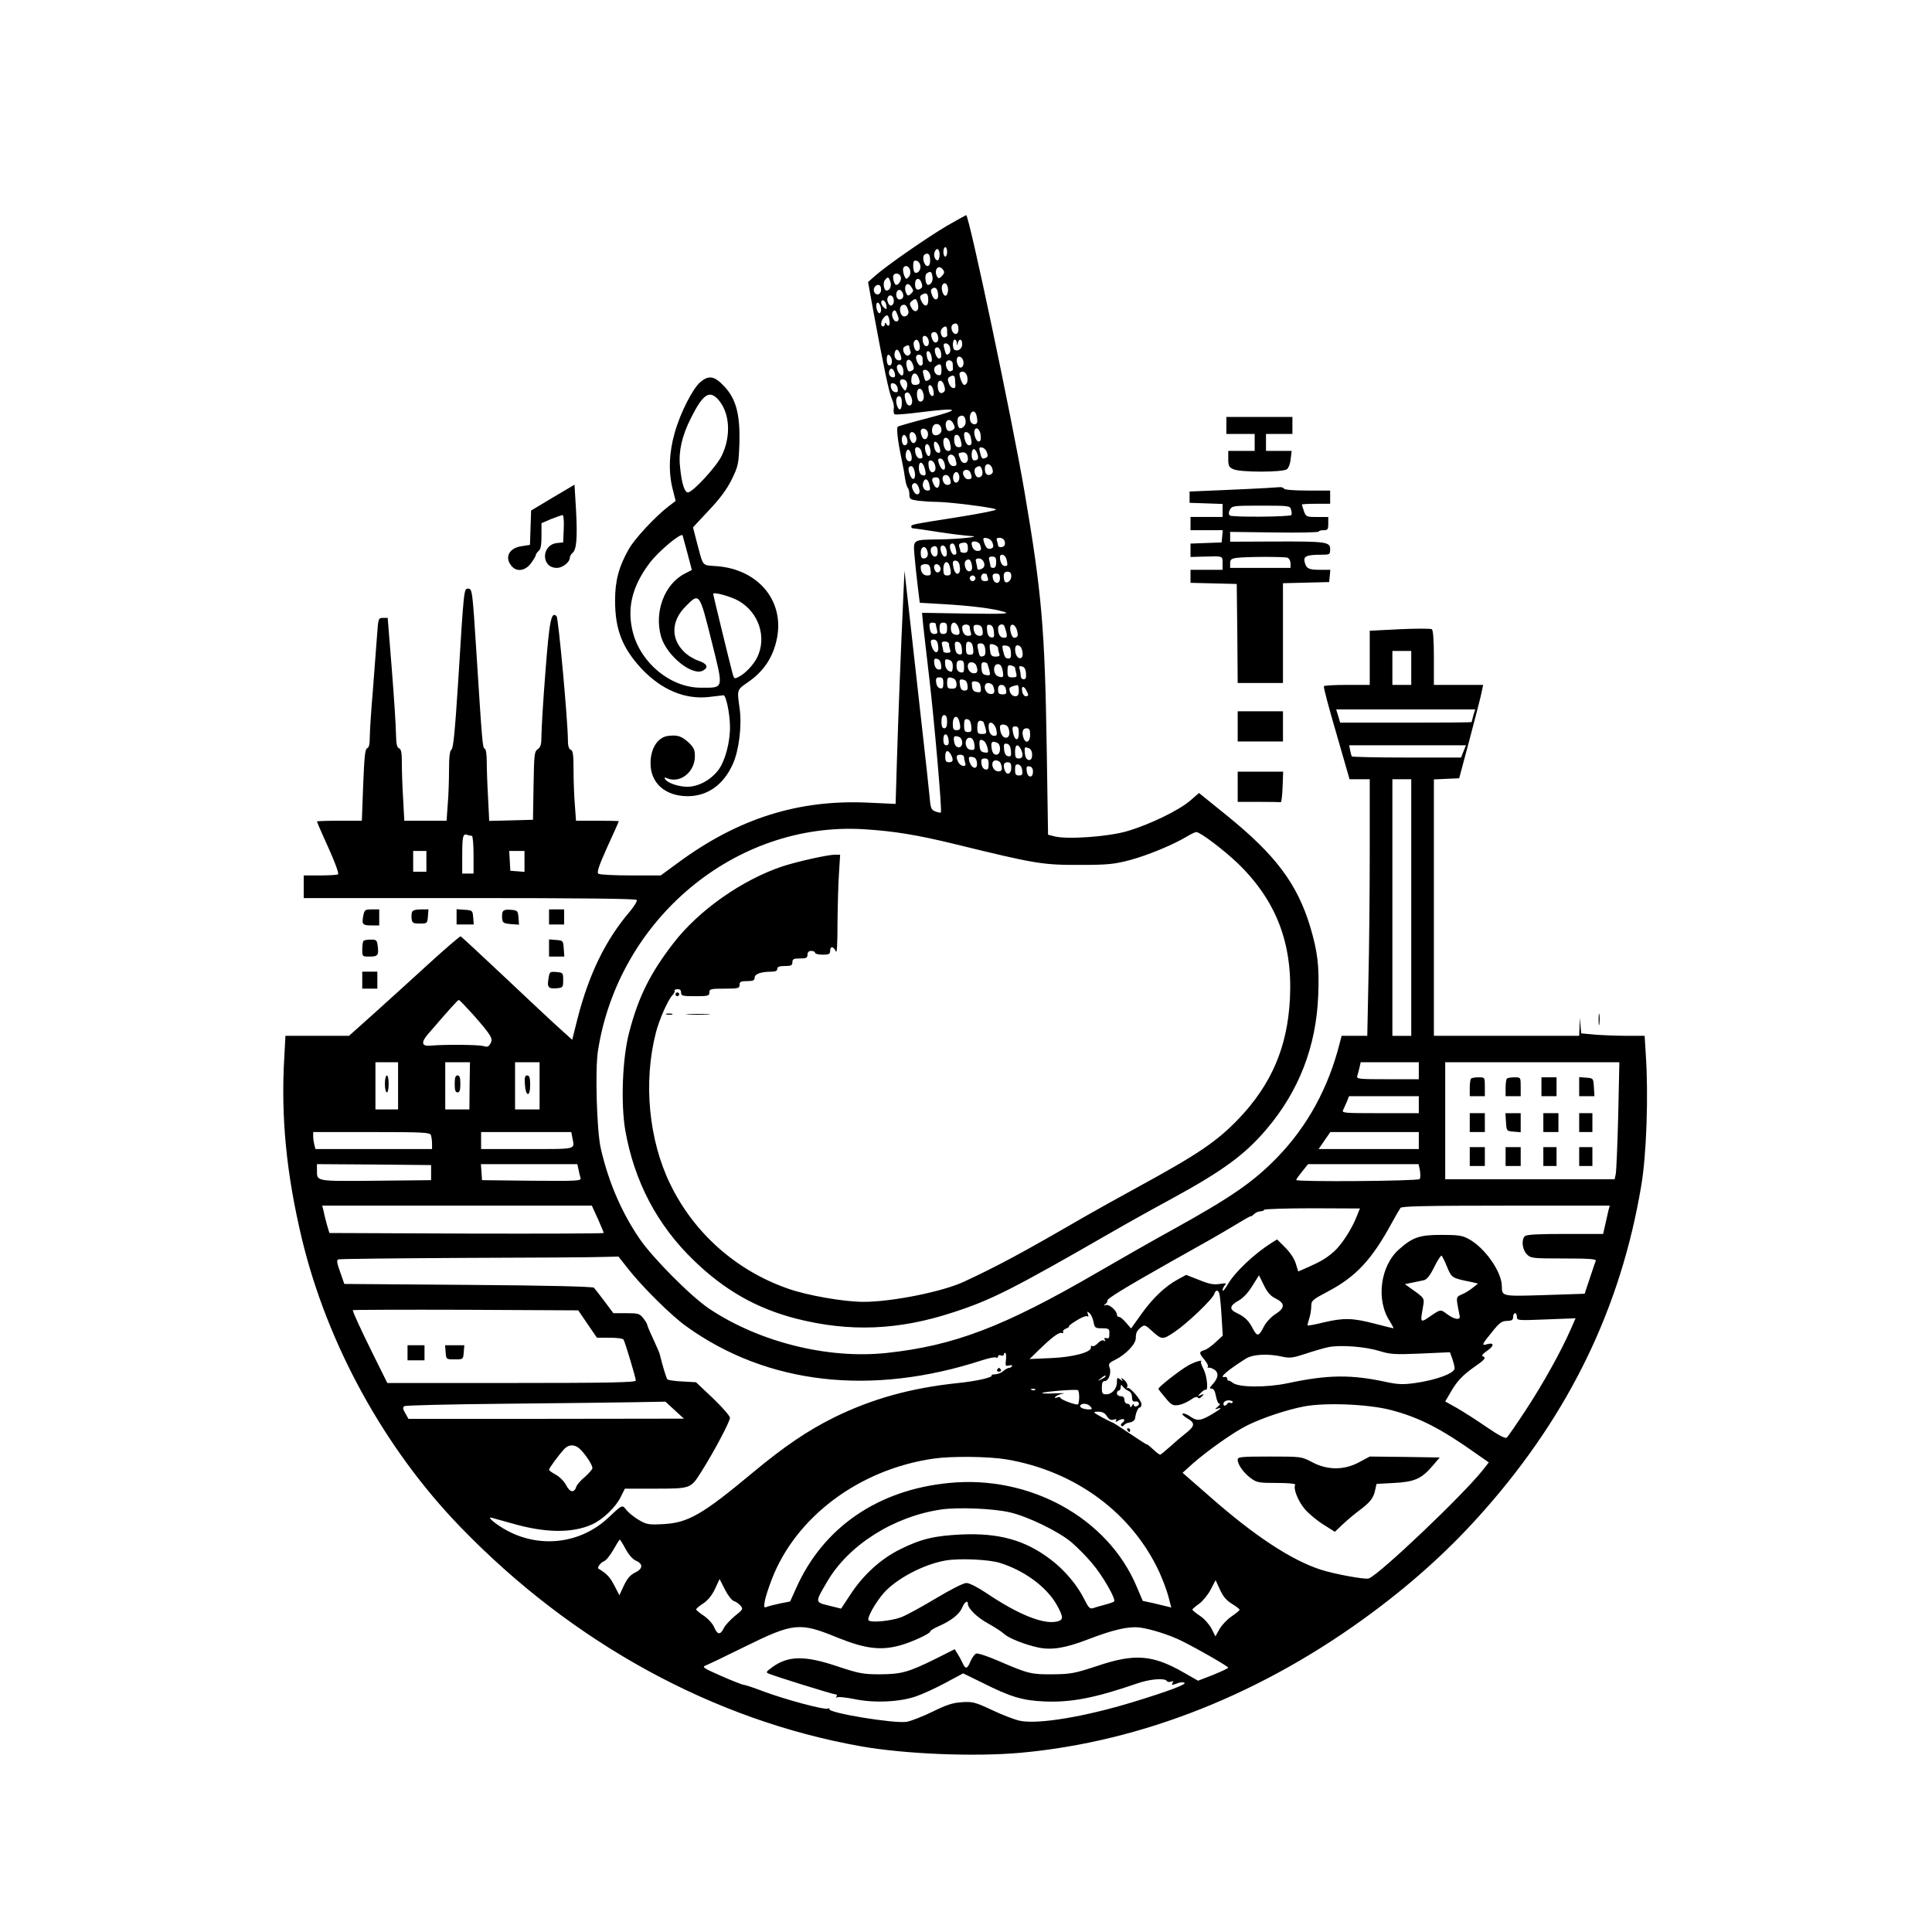 <?xml version="1.0" standalone="no"?>
<!DOCTYPE svg PUBLIC "-//W3C//DTD SVG 20010904//EN"
 "http://www.w3.org/TR/2001/REC-SVG-20010904/DTD/svg10.dtd">
<svg version="1.0" xmlns="http://www.w3.org/2000/svg"
 width="1024pt" height="1024pt" viewBox="0 0 1024 1024"
 preserveAspectRatio="xMidYMid meet">
<g transform="translate(0,1024) scale(0.1,-0.1)"
fill="#000000" stroke="none">
<path d="M5017 9042 c-103 -61 -317 -209 -379 -264 l-37 -33 29 -160 c53 -288
83 -430 97 -459 8 -16 13 -39 10 -53 -2 -13 0 -26 5 -29 5 -3 67 2 137 11 207
26 221 16 43 -30 -85 -22 -158 -43 -163 -46 -9 -5 -1 -78 22 -184 6 -27 13
-68 16 -90 3 -22 9 -44 14 -50 5 -5 9 -21 9 -36 0 -24 4 -27 46 -33 26 -3 70
-6 97 -6 63 0 297 -29 316 -40 7 -4 -78 -21 -190 -39 -260 -41 -259 -41 -259
-52 0 -5 3 -9 8 -9 4 0 66 -9 137 -20 72 -11 148 -20 170 -21 66 -3 -64 -17
-170 -18 -138 -2 -135 0 -128 -84 3 -40 11 -112 17 -162 l11 -90 125 -7 c151
-9 260 -23 319 -40 37 -11 12 -13 -194 -10 l-238 4 6 -64 c4 -35 18 -160 32
-278 27 -232 69 -710 62 -716 -2 -3 -16 0 -29 5 -23 9 -26 16 -32 88 -4 43
-19 179 -33 303 -14 124 -42 374 -62 555 l-37 330 -7 -155 c-14 -308 -26 -619
-33 -848 l-7 -233 -151 7 c-365 16 -682 -84 -997 -315 l-97 -71 -159 0 c-87 0
-164 4 -171 9 -10 6 1 39 47 142 34 73 61 135 61 136 0 2 -51 3 -114 3 l-113
0 -6 83 c-4 45 -7 128 -7 185 0 82 -3 104 -15 108 -10 4 -15 21 -15 53 0 97
-50 645 -60 655 -28 28 -38 -21 -59 -294 -12 -151 -21 -303 -21 -336 0 -50 -4
-64 -20 -75 -18 -13 -19 -28 -22 -194 l-3 -180 -116 -3 -116 -3 -6 122 c-4 67
-7 153 -7 190 0 40 -4 69 -11 71 -11 4 -13 26 -44 513 -21 328 -22 335 -44
335 -22 0 -22 3 -52 -485 -17 -265 -26 -362 -36 -368 -9 -6 -13 -37 -13 -110
0 -56 -3 -139 -7 -184 l-6 -83 -112 0 -112 0 -6 113 c-4 61 -7 146 -7 188 0
59 -3 78 -15 83 -11 4 -15 23 -16 73 0 37 -10 192 -22 343 l-22 275 -25 0
c-25 0 -25 -2 -32 -100 -4 -55 -14 -185 -22 -290 -9 -104 -16 -214 -16 -243 0
-36 -4 -54 -14 -58 -11 -4 -15 -47 -21 -195 l-7 -189 -119 0 c-66 0 -119 -2
-119 -4 0 -2 14 -35 31 -73 58 -126 87 -201 81 -207 -3 -3 -45 -6 -94 -6 l-88
0 0 -60 0 -60 879 0 c583 0 882 -3 886 -10 4 -6 -14 -34 -38 -63 -128 -150
-216 -331 -277 -570 l-27 -108 -69 62 c-38 34 -169 157 -292 273 -123 116
-227 212 -230 213 -4 2 -79 -63 -167 -143 -88 -81 -220 -200 -292 -265 l-133
-119 -168 0 -169 0 -6 -112 c-19 -317 11 -620 93 -963 134 -559 439 -1115 843
-1531 594 -614 1340 -1022 2122 -1160 232 -41 601 -56 845 -34 645 59 1288
315 1866 745 227 169 420 345 597 547 448 510 718 1069 826 1713 28 164 39
480 24 698 l-6 97 -92 0 c-51 0 -126 3 -168 6 l-76 7 -4 41 -4 41 -1 -47 -2
-48 -385 0 -385 0 0 680 0 679 67 3 67 3 57 213 c31 118 60 229 63 248 l7 34
-131 0 -130 0 0 144 c0 91 -4 147 -11 151 -5 4 -82 4 -170 0 l-159 -8 0 -143
0 -144 -119 0 c-66 0 -122 -3 -124 -7 -3 -5 27 -117 66 -250 l70 -243 54 0 53
0 0 -387 c0 -214 -3 -520 -7 -680 l-6 -293 -68 0 -68 0 -11 -42 c-59 -233
-170 -437 -329 -601 -126 -130 -240 -210 -560 -387 -97 -53 -275 -155 -396
-225 -494 -287 -759 -388 -1117 -426 -311 -33 -674 58 -938 234 -95 63 -299
268 -369 370 -97 142 -166 302 -207 482 -21 95 -30 411 -15 513 108 700 728
1218 1409 1177 161 -10 283 -30 484 -79 429 -105 463 -111 668 -110 145 0 177
4 261 26 96 26 232 83 301 125 21 13 43 23 49 23 20 0 142 -92 218 -164 205
-198 293 -425 278 -720 -13 -256 -98 -453 -271 -635 -117 -122 -215 -188 -541
-366 -99 -54 -223 -123 -275 -153 -338 -196 -460 -261 -640 -345 -113 -53
-382 -107 -533 -107 -104 0 -300 34 -403 71 -273 96 -495 293 -621 552 -114
233 -144 540 -77 802 17 68 65 178 89 201 8 9 13 19 11 23 -3 4 4 8 15 8 13 1
19 -5 19 -18 0 -17 7 -19 75 -19 68 0 75 2 75 20 0 18 7 20 80 20 73 0 80 2
80 20 0 17 7 20 40 20 32 0 40 4 40 19 0 19 34 31 91 31 19 0 29 5 29 15 0 11
11 15 40 15 33 0 40 3 40 20 0 17 7 20 40 20 33 0 40 3 40 20 0 13 7 20 20 20
11 0 20 -4 20 -10 0 -5 18 -10 40 -10 33 0 40 3 40 20 0 27 18 25 30 -2 6 -15
9 35 9 147 1 94 4 214 8 268 l6 97 -29 0 c-39 -1 -193 -35 -274 -61 -215 -71
-448 -234 -583 -411 -123 -160 -184 -284 -233 -473 -35 -135 -44 -373 -20
-515 48 -272 169 -503 364 -691 162 -157 332 -254 542 -308 283 -72 543 -62
834 34 200 65 311 121 831 420 88 51 237 134 330 184 267 146 383 231 497 365
173 203 265 441 275 712 6 155 -3 229 -43 364 -69 226 -183 379 -443 589
l-146 118 -45 -39 c-57 -51 -218 -129 -335 -163 -100 -30 -320 -45 -385 -28
l-35 9 -7 455 c-10 638 -26 825 -118 1364 -65 381 -294 1466 -309 1465 -3 -1
-50 -27 -104 -58z m3 -137 c0 -14 -4 -25 -10 -25 -5 0 -10 11 -10 25 0 14 5
25 10 25 6 0 10 -11 10 -25z m-40 -15 c0 -16 -5 -30 -10 -30 -14 0 -24 26 -16
45 10 26 26 16 26 -15z m-50 -31 c0 -18 -5 -29 -14 -29 -19 0 -31 51 -15 61
19 12 29 1 29 -32z m-52 -28 c4 -23 -15 -44 -30 -35 -4 3 -8 19 -8 35 0 24 4
30 18 27 9 -2 19 -14 20 -27z m-54 -23 c3 -14 0 -29 -9 -37 -12 -13 -15 -11
-23 10 -5 13 -7 30 -5 37 8 20 30 14 37 -10z m169 -30 c-13 -14 -18 -16 -25
-6 -21 35 5 71 29 40 10 -13 10 -19 -4 -34z m-51 -2 c5 -23 -7 -46 -23 -46
-14 0 -20 53 -7 61 20 13 25 11 30 -15z m-168 -2 c6 -16 -9 -44 -24 -44 -10 0
-21 41 -14 52 9 14 32 9 38 -8z m-55 -26 c8 -22 -2 -48 -20 -48 -14 0 -21 41
-9 55 16 20 19 19 29 -7z m160 -38 c-18 -12 -29 -3 -29 25 0 32 23 37 34 7 6
-17 5 -27 -5 -32z m-39 -11 c0 -3 -7 -12 -15 -19 -12 -10 -16 -8 -24 11 -12
33 7 58 26 33 7 -10 13 -21 13 -25z m185 6 c0 -15 -5 -30 -12 -32 -14 -5 -28
40 -18 57 12 19 29 5 30 -25z m-355 0 c0 -25 -23 -35 -35 -15 -10 16 2 40 20
40 9 0 15 -9 15 -25z m302 -24 c4 -34 -20 -38 -32 -5 -8 21 -8 29 2 35 16 10
27 0 30 -30z m-189 -22 c-6 -6 -16 -8 -22 -5 -15 10 -14 43 2 49 17 6 33 -31
20 -44z m137 -10 c0 -36 -21 -38 -37 -4 -9 21 -8 27 5 34 23 13 32 5 32 -30z
m-184 -15 c-8 -21 -24 -17 -31 7 -9 27 15 46 28 23 5 -8 6 -22 3 -30z m130
-31 c-8 -19 -24 -16 -37 9 -10 18 -8 24 7 35 16 12 19 11 27 -9 4 -12 5 -28 3
-35z m-168 17 c3 -21 2 -22 -12 -11 -19 16 -21 44 -3 39 6 -3 14 -15 15 -28z
m-28 -22 c0 -10 -4 -18 -9 -18 -11 0 -22 40 -14 53 7 12 23 -12 23 -35z m144
-4 c8 -25 -22 -43 -36 -22 -12 19 -10 46 5 51 15 6 23 -2 31 -29z m-57 -56
c-18 -11 -38 33 -24 51 9 11 14 8 23 -15 9 -22 9 -31 1 -36z m-44 10 c7 -27
-2 -45 -14 -27 -6 10 -9 11 -9 2 0 -7 -4 -13 -10 -13 -14 0 -12 28 3 45 17 20
24 18 30 -7z m367 -54 c0 -14 -6 -24 -14 -24 -20 0 -32 40 -15 51 19 11 29 2
29 -27z m-60 -4 c0 -11 0 -23 1 -27 0 -5 -6 -9 -14 -11 -18 -4 -28 33 -14 47
17 17 27 13 27 -9z m-48 -34 c7 -33 -20 -44 -31 -13 -10 25 -6 37 13 37 8 0
16 -11 18 -24z m-50 -20 c3 -15 0 -27 -8 -30 -13 -5 -24 14 -24 40 0 24 27 15
32 -10z m-49 -18 c6 -23 1 -38 -13 -38 -12 0 -23 37 -15 50 10 16 22 11 28
-12z m198 5 c1 -17 2 -17 6 0 7 25 23 21 23 -7 0 -24 -23 -41 -41 -30 -12 7
-11 54 1 54 6 0 11 -8 11 -17z m-36 -24 c4 -12 2 -26 -4 -32 -13 -13 -18 -9
-26 26 -6 21 -4 27 8 27 9 0 19 -9 22 -21z m-215 2 c0 -5 3 -16 6 -24 3 -8 -2
-17 -11 -21 -19 -7 -39 35 -21 46 15 10 26 10 26 -1z m168 -34 c2 -18 -1 -27
-11 -27 -14 0 -29 44 -19 55 12 12 27 -3 30 -28z m-213 -14 c5 -17 2 -23 -10
-23 -19 0 -30 24 -21 47 8 19 21 9 31 -24z m163 -7 c3 -20 0 -27 -10 -24 -7 3
-14 17 -16 32 -3 20 0 27 10 24 7 -3 14 -17 16 -32z m-213 -6 c7 -23 -2 -43
-16 -35 -12 8 -12 55 0 55 5 0 12 -9 16 -20z m165 0 c0 -11 0 -23 1 -27 0 -4
-4 -9 -10 -11 -12 -4 -32 38 -24 51 9 15 33 6 33 -13z m215 -11 c9 -27 -12
-50 -25 -29 -14 22 -12 50 4 50 8 0 18 -9 21 -21z m-268 -51 c-19 -12 -25 -9
-31 19 -10 38 15 51 31 15 8 -20 8 -29 0 -34z m213 32 c0 -11 0 -23 1 -27 0
-5 -6 -9 -14 -11 -15 -3 -30 35 -21 50 10 16 34 8 34 -12z m-262 -33 c2 -15
-1 -27 -7 -27 -14 0 -33 38 -26 51 11 17 30 4 33 -24z m202 2 c0 -24 -4 -30
-17 -27 -22 4 -30 38 -11 49 22 15 28 10 28 -22z m-247 -19 c3 -13 0 -20 -8
-20 -18 0 -28 17 -21 36 7 19 22 11 29 -16z m186 -2 c6 -17 4 -25 -6 -31 -18
-11 -20 -9 -28 26 -6 21 -4 27 9 27 9 0 20 -10 25 -22z m197 -12 c6 -26 -1
-46 -16 -46 -10 0 -30 56 -23 64 14 14 33 4 39 -18z m-257 -8 c11 -28 6 -38
-20 -38 -13 0 -19 7 -19 23 0 42 25 51 39 15z m193 -8 c0 -11 1 -25 2 -32 2
-24 -24 -18 -34 8 -8 21 -8 29 2 36 20 12 28 10 30 -12z m-256 -15 c4 -8 3
-23 -1 -32 -6 -17 -7 -17 -21 1 -8 11 -14 26 -14 33 0 18 29 16 36 -2z m193
-55 c-16 -11 -29 5 -29 37 0 33 24 34 34 1 7 -22 6 -32 -5 -38z m-241 22 c3
-19 -1 -23 -15 -20 -10 2 -19 14 -21 26 -3 19 1 23 15 20 10 -2 19 -14 21 -26z
m190 -16 c3 -20 0 -27 -10 -24 -7 3 -14 17 -16 32 -3 20 0 27 10 24 7 -3 14
-17 16 -32z m-54 -12 c8 -29 -5 -50 -23 -40 -6 4 -11 20 -11 37 0 37 25 39 34
3z m-63 -21 c10 -27 -1 -51 -19 -39 -11 7 -22 53 -14 61 12 11 23 4 33 -22z
m-51 -28 c0 -36 -13 -47 -24 -19 -11 28 -6 54 9 54 10 0 15 -11 15 -35z m394
-61 c3 -9 6 -25 6 -36 0 -25 -33 -21 -38 5 -8 38 19 64 32 31z m-56 -34 c3
-20 -11 -39 -29 -40 -14 0 -20 53 -7 61 19 13 33 5 36 -21z m-58 -36 c0 -6 -9
-14 -20 -17 -15 -4 -22 1 -26 20 -8 32 15 50 34 26 6 -9 12 -22 12 -29z m-70
-15 c0 -18 -26 -33 -41 -23 -16 10 -10 52 9 56 19 4 32 -9 32 -33z m-72 -13
c5 -26 -16 -45 -28 -26 -5 8 -10 23 -10 33 0 24 34 18 38 -7z m280 -14 c2 -23
-1 -32 -11 -32 -15 0 -30 48 -20 63 10 17 28 -1 31 -31z m-343 -3 c9 -27 -12
-50 -25 -29 -14 22 -12 50 4 50 8 0 18 -9 21 -21z m289 -1 c9 -36 7 -48 -8
-48 -13 0 -26 28 -26 58 0 21 27 13 34 -10z m-334 -30 c0 -10 -7 -18 -15 -18
-15 0 -21 40 -8 53 9 9 23 -13 23 -35z m284 0 c5 -23 3 -28 -13 -28 -13 0 -20
9 -23 30 -2 16 0 31 6 34 15 5 22 -4 30 -36z m-60 0 c9 -36 7 -48 -8 -48 -15
0 -26 21 -26 51 0 27 26 24 34 -3z m-53 -31 c5 -19 3 -27 -6 -27 -14 0 -25 21
-25 47 0 24 23 9 31 -20z m-49 -16 c1 -13 -2 -26 -8 -28 -13 -4 -28 43 -18 58
9 14 22 -1 26 -30z m-48 -3 c8 -33 8 -38 -8 -38 -14 0 -26 21 -26 46 0 23 27
16 34 -8z m347 -6 c6 -17 5 -24 -7 -29 -19 -7 -21 -5 -30 31 -6 23 -4 27 11
24 10 -1 22 -13 26 -26z m-399 -22 c2 -17 -2 -25 -12 -25 -17 0 -25 28 -16 52
8 21 23 6 28 -27z m347 18 c10 -27 6 -38 -15 -38 -9 0 -14 11 -14 30 0 35 17
40 29 8z m-49 -29 c0 -29 -30 -31 -40 -3 -13 33 -13 32 8 36 19 4 32 -9 32
-33z m-66 -1 c9 -34 8 -38 -13 -38 -18 0 -36 42 -23 55 12 12 30 3 36 -17z
m-58 -23 c12 -48 -16 -45 -31 3 -5 16 -2 22 9 22 9 0 18 -11 22 -25z m-50 -11
c5 -17 2 -29 -7 -35 -15 -9 -27 10 -28 44 -1 27 28 20 35 -9z m-54 -19 c8 -33
5 -40 -17 -32 -9 4 -15 19 -15 38 0 38 21 35 32 -6z m357 3 c6 -16 4 -25 -5
-31 -20 -12 -34 0 -34 29 0 31 28 32 39 2z m-415 -4 c10 -26 7 -56 -6 -52 -13
5 -29 53 -20 62 10 10 20 6 26 -10z m361 -4 c7 -23 -1 -40 -19 -40 -18 0 -29
42 -13 52 19 12 25 10 32 -12z m-61 -16 c10 -26 7 -34 -13 -34 -18 0 -35 33
-23 44 11 11 30 6 36 -10z m-59 -24 c0 -27 -22 -39 -31 -16 -8 22 3 49 19 43
6 -2 12 -14 12 -27z m-46 -27 c1 -7 -7 -13 -18 -13 -24 0 -36 48 -12 52 16 4
29 -14 30 -39z m-59 3 c0 -33 -16 -42 -29 -17 -16 29 -13 41 9 41 15 0 20 -7
20 -24z m-56 -8 c9 -34 8 -38 -9 -38 -18 0 -30 24 -21 45 8 22 23 18 30 -7z
m-55 -20 c9 -24 6 -38 -9 -38 -13 0 -32 39 -25 50 10 17 25 11 34 -12z m392
-296 c6 -17 5 -24 -7 -29 -18 -7 -29 3 -39 35 -6 20 -4 23 15 20 13 -2 27 -13
31 -26z m63 12 c3 -9 4 -20 0 -25 -7 -12 -34 -12 -34 0 0 5 -3 16 -6 25 -4 11
0 16 14 16 11 0 23 -7 26 -16z m-194 -40 c0 -17 -5 -24 -20 -24 -11 0 -20 4
-20 9 0 5 -3 16 -6 24 -3 10 1 17 13 19 26 6 33 0 33 -28z m64 20 c10 -26 7
-34 -13 -34 -17 0 -31 18 -31 41 0 16 38 10 44 -7z m-130 -16 c8 -33 8 -38 -8
-38 -13 0 -28 45 -18 55 11 10 20 4 26 -17z m-94 -24 c0 -14 -6 -24 -14 -24
-20 0 -32 40 -15 51 19 11 29 2 29 -27z m48 3 c2 -18 -1 -27 -11 -27 -14 0
-29 44 -19 55 12 12 27 -3 30 -28z m-103 3 c8 -24 -1 -40 -21 -40 -9 0 -14 11
-14 30 0 35 25 42 35 10z m419 -42 c8 -33 8 -38 -8 -38 -14 0 -26 21 -26 46 0
23 27 16 34 -8z m-54 -18 c0 -20 -5 -30 -15 -30 -8 0 -15 3 -15 8 0 4 -3 17
-6 30 -5 18 -2 22 15 22 17 0 21 -6 21 -30z m-128 -20 c2 -16 -2 -26 -13 -28
-21 -4 -36 47 -17 59 16 10 25 1 30 -31z m63 19 c5 -14 2 -25 -6 -30 -17 -11
-29 -11 -29 -1 0 4 -3 17 -6 30 -5 17 -2 22 14 22 12 0 23 -9 27 -21z m-127
-27 c4 -38 -22 -46 -32 -9 -10 37 -7 49 12 45 11 -2 18 -14 20 -36z m-54 6
c10 -38 7 -48 -14 -48 -16 0 -20 7 -20 35 0 40 24 49 34 13z m-102 -18 c4 -26
1 -30 -18 -30 -21 0 -34 17 -34 46 0 8 10 14 24 14 19 0 25 -6 28 -30z m52 13
c8 -20 -15 -37 -26 -20 -12 19 -9 37 6 37 8 0 17 -8 20 -17z m376 -47 c0 -23
-22 -41 -34 -29 -3 4 -6 17 -6 30 0 16 6 23 20 23 14 0 20 -7 20 -24z m-130
10 c0 -2 3 -11 6 -20 4 -12 0 -16 -15 -16 -14 0 -21 6 -21 20 0 11 7 20 15 20
8 0 15 -2 15 -4z m70 -22 c0 -33 -33 -30 -38 4 -3 17 2 22 17 22 16 0 21 -6
21 -26z m-130 1 c0 -8 -7 -15 -15 -15 -8 0 -15 7 -15 15 0 8 7 15 15 15 8 0
15 -7 15 -15z m-210 -242 c0 -5 3 -18 6 -30 5 -18 2 -23 -14 -23 -14 0 -21 8
-24 30 -4 24 -1 30 14 30 10 0 18 -3 18 -7z m60 -23 c0 -23 -4 -30 -20 -30
-16 0 -20 7 -20 30 0 23 4 30 20 30 16 0 20 -7 20 -30z m60 4 c12 -32 6 -44
-20 -37 -14 4 -20 14 -20 34 0 37 27 39 40 3z m60 2 c0 -8 3 -21 6 -30 4 -11
0 -16 -14 -16 -20 0 -32 18 -32 46 0 8 9 14 20 14 11 0 20 -6 20 -14z m68 -18
c3 -22 -1 -28 -16 -28 -20 0 -32 18 -32 47 0 9 8 13 23 11 16 -2 23 -11 25
-30z m60 -6 c3 -28 0 -33 -15 -30 -12 2 -19 14 -21 36 -3 28 0 33 15 30 12 -2
19 -14 21 -36z m55 31 c2 -5 7 -20 11 -35 5 -23 3 -28 -13 -28 -20 0 -31 18
-31 51 0 18 24 27 33 12z m68 -26 c7 -27 3 -37 -17 -37 -12 0 -26 49 -17 63 9
15 27 1 34 -26z m-419 -77 c8 -51 -23 -48 -36 3 -5 22 -3 27 13 27 13 0 20 -9
23 -30z m58 6 c0 -8 3 -21 6 -30 4 -12 0 -16 -15 -16 -12 0 -21 3 -21 8 0 4
-3 17 -6 30 -5 18 -2 22 15 22 11 0 21 -6 21 -14z m68 -24 c3 -28 0 -33 -15
-30 -12 2 -19 14 -21 36 -3 28 0 33 15 30 12 -2 19 -14 21 -36z m60 0 c3 -27
0 -32 -17 -32 -17 0 -21 6 -21 36 0 28 3 35 18 32 11 -2 18 -14 20 -36z m64
-3 c3 -20 0 -33 -9 -36 -18 -7 -22 -3 -29 35 -6 27 -4 32 14 32 14 0 21 -8 24
-31z m68 6 c0 -8 3 -20 6 -29 5 -12 0 -16 -19 -16 -20 0 -26 6 -29 30 -3 17
-3 32 -1 34 9 8 43 -7 43 -19z m68 -22 c2 -24 -1 -33 -12 -33 -17 0 -21 5 -30
43 -6 26 -4 28 16 25 18 -2 24 -10 26 -35z m56 21 c12 -31 7 -56 -11 -52 -23
4 -32 68 -10 68 8 0 18 -7 21 -16z m2066 -104 l0 -90 -50 0 -50 0 0 90 0 90
50 0 50 0 0 -90z m-2492 17 c3 -23 0 -28 -15 -25 -11 2 -19 14 -21 31 -3 23 0
28 15 25 11 -2 19 -14 21 -31z m62 -8 c0 -16 -3 -29 -7 -29 -17 0 -31 16 -33
35 -3 31 -1 34 20 28 14 -4 20 -14 20 -34z m60 -3 c0 -29 -3 -33 -20 -29 -14
4 -20 14 -20 34 0 22 5 29 20 29 16 0 20 -7 20 -34z m64 8 c12 -31 7 -45 -16
-42 -31 4 -40 58 -10 58 11 0 23 -7 26 -16z m59 9 c2 -5 7 -21 11 -36 6 -26 4
-28 -16 -25 -18 2 -24 10 -26 36 -2 23 1 32 12 32 8 0 17 -3 19 -7z m81 -35
c7 -37 4 -42 -23 -33 -28 9 -30 65 -2 65 13 0 20 -10 25 -32z m66 13 c0 -3 3
-16 6 -28 5 -20 2 -23 -20 -23 -23 0 -26 4 -26 34 0 29 3 33 20 29 11 -3 20
-8 20 -12z m58 -29 c2 -24 -1 -32 -12 -32 -9 0 -16 8 -16 19 0 11 -3 27 -6 36
-5 13 -2 16 12 13 13 -2 20 -13 22 -36z m-438 -53 c0 -24 -4 -30 -17 -27 -11
2 -19 14 -21 31 -3 22 1 27 17 27 17 0 21 -6 21 -31z m54 25 c9 -3 16 -17 16
-30 0 -19 -5 -24 -25 -24 -21 0 -25 5 -25 30 0 31 6 35 34 24z m74 -36 c3 -22
-1 -28 -16 -28 -14 0 -21 8 -24 30 -4 27 -2 31 16 28 15 -2 22 -12 24 -30z
m70 -11 c3 -25 0 -28 -20 -25 -17 2 -24 11 -26 31 -3 25 0 28 20 25 17 -2 24
-11 26 -31z m66 7 c12 -31 7 -45 -16 -42 -31 4 -40 58 -10 58 11 0 23 -7 26
-16z m68 -19 c4 -21 1 -25 -18 -25 -19 0 -24 5 -24 25 0 18 5 25 19 25 12 0
20 -9 23 -25z m68 -5 c0 -23 -5 -30 -19 -30 -17 0 -31 18 -31 40 0 7 17 15 43
19 4 0 7 -12 7 -29z m40 1 c13 -26 13 -31 -4 -31 -7 0 -16 11 -18 25 -6 30 7
33 22 6z m2369 -133 c-5 -18 -9 -34 -9 -35 0 -2 -157 -3 -348 -3 l-349 0 -10
35 -11 35 368 0 369 0 -10 -32z m-2789 -33 c0 -24 -5 -35 -15 -35 -10 0 -15
11 -15 35 0 24 5 35 15 35 10 0 15 -11 15 -35z m64 3 c10 -38 7 -48 -14 -48
-16 0 -20 7 -20 35 0 40 24 49 34 13z m64 -26 c3 -27 0 -32 -17 -32 -17 0 -21
6 -21 36 0 28 3 35 18 32 11 -2 18 -14 20 -36z m65 21 c2 -5 7 -20 11 -35 6
-25 4 -28 -19 -28 -22 0 -25 4 -25 35 0 24 5 35 14 35 8 0 17 -3 19 -7z m68
-41 c5 -26 3 -32 -11 -32 -19 0 -30 19 -30 52 0 33 33 17 41 -20z m63 12 c12
-31 6 -54 -13 -54 -17 0 -31 25 -31 58 0 18 37 15 44 -4z m56 -30 c0 -44 -22
-42 -31 4 -5 27 -3 32 12 32 15 0 19 -7 19 -36z m60 -9 c0 -37 -22 -49 -34
-19 -12 32 -6 54 14 54 16 0 20 -7 20 -35z m-432 -28 c2 -19 -1 -27 -12 -27
-11 0 -16 10 -16 31 0 38 24 35 28 -4z m56 17 c9 -3 16 -17 16 -30 0 -34 -36
-33 -42 1 -7 33 -1 39 26 29z m79 -31 c7 -35 2 -42 -23 -36 -28 7 -29 63 -1
63 12 0 20 -9 24 -27z m53 9 c6 -4 14 -20 18 -35 6 -26 4 -28 -16 -25 -18 2
-24 10 -26 36 -3 32 3 38 24 24z m68 -8 c24 -9 21 -64 -3 -64 -12 0 -20 9 -24
27 -7 40 -1 48 27 37z m74 -42 c3 -28 0 -33 -15 -30 -12 2 -19 14 -21 36 -3
28 0 33 15 30 12 -2 19 -14 21 -36z m52 9 c16 -31 12 -51 -10 -51 -16 0 -20 7
-20 35 0 39 14 46 30 16z m2347 -13 l-13 -33 -288 0 c-158 0 -289 3 -291 6 -2
3 -6 17 -9 32 l-5 27 310 0 309 0 -13 -32z m-2303 16 c23 -9 22 -67 -1 -62
-12 2 -19 14 -21 36 -3 34 -2 35 22 26z m-414 -33 c15 -29 12 -41 -10 -41 -16
0 -20 7 -20 30 0 34 14 39 30 11z m70 -15 c0 -8 3 -21 6 -30 9 -23 -23 -20
-36 3 -15 29 -12 41 10 41 11 0 20 -6 20 -14z m68 -28 c5 -42 -30 -33 -41 10
-4 19 -2 23 16 20 16 -2 23 -11 25 -30z m62 -9 c0 -24 -4 -30 -17 -27 -11 2
-19 14 -21 31 -3 22 1 27 17 27 17 0 21 -6 21 -31z m64 5 c12 -31 7 -45 -16
-42 -31 4 -40 58 -10 58 11 0 23 -7 26 -16z m56 -24 c0 -32 -23 -42 -34 -14
-11 29 -6 44 14 44 16 0 20 -7 20 -30z m58 -13 c3 -22 -1 -27 -17 -27 -17 0
-21 6 -21 31 0 24 4 30 18 27 10 -2 18 -14 20 -31z m57 -7 c0 -36 -29 -33 -33
3 -3 23 0 28 15 25 12 -2 18 -12 18 -28z m2005 -720 l0 -680 -50 0 -50 0 0
680 0 680 50 0 50 0 0 -680z m-4979 380 c5 0 9 -45 9 -100 l0 -100 -30 0 -30
0 0 98 c0 101 4 116 28 107 7 -3 18 -5 23 -5z m-241 -135 l0 -55 -35 0 -35 0
0 55 0 55 35 0 35 0 0 -55z m520 -1 l0 -55 -37 3 -38 3 -3 53 -3 52 40 0 41 0
0 -56z m-271 -813 c96 -110 105 -125 91 -151 -10 -18 -17 -21 -38 -14 -25 7
-203 9 -282 2 -44 -4 -49 16 -15 57 119 138 161 185 167 185 4 0 38 -36 77
-79z m-399 -376 l0 -125 -60 0 -60 0 0 125 0 125 60 0 60 0 0 -125z m379 0
l-1 -125 -64 0 -64 0 0 125 0 125 65 0 66 0 -2 -125z m371 0 l0 -125 -65 0
-65 0 0 125 0 125 65 0 65 0 0 -125z m4660 80 l0 -45 -166 0 c-153 0 -165 1
-160 18 3 9 8 29 12 45 l6 27 154 0 154 0 0 -45z m1057 -237 c-4 -156 -10
-295 -13 -310 l-6 -28 -449 0 -449 0 0 310 0 310 462 0 461 0 -6 -282z m-1057
57 l0 -45 -205 0 c-200 0 -205 1 -195 19 5 11 14 31 20 45 l10 26 185 0 185 0
0 -45z m-5236 -161 c3 -9 6 -29 6 -45 l0 -29 -309 0 -309 0 -6 23 c-3 12 -6
32 -6 45 l0 22 309 0 c272 0 310 -2 315 -16z m750 -15 c12 -63 28 -59 -239
-59 l-245 0 0 45 0 45 239 0 239 0 6 -31z m4486 -14 l0 -45 -265 0 -266 0 31
45 31 45 234 0 235 0 0 -45z m-5235 -170 l0 -40 -294 -3 c-321 -3 -311 -4
-311 56 l0 32 303 -2 302 -3 0 -40z m781 18 c3 -16 8 -36 11 -46 4 -16 -11
-17 -259 -15 l-263 3 -3 43 -3 42 255 0 256 0 6 -27z m4460 -7 c3 -19 3 -39
-1 -45 -6 -11 -655 -16 -655 -5 0 3 14 23 32 45 l31 39 293 0 293 0 7 -34z
m-4357 -256 c17 -39 31 -72 31 -75 0 -3 -327 -4 -727 -3 l-727 3 -12 40 c-6
22 -15 55 -18 73 l-8 32 715 0 714 0 32 -70z m5357 48 c-3 -13 -11 -47 -17
-75 l-12 -53 -202 0 c-143 0 -204 -3 -213 -12 -19 -19 -14 -70 10 -95 21 -22
27 -23 196 -23 135 0 173 -3 170 -12 -3 -7 -17 -49 -32 -94 l-27 -81 -211 -7
c-230 -7 -227 -8 -228 49 -1 75 -90 202 -175 248 -34 19 -56 22 -145 22 -115
0 -152 -12 -224 -76 -100 -87 -124 -269 -50 -381 13 -21 22 -38 19 -38 -2 0
-48 11 -101 25 -115 30 -163 31 -269 6 -44 -11 -82 -18 -84 -16 -2 2 2 18 8
36 6 18 11 47 11 65 0 31 5 35 90 80 146 77 231 168 335 359 21 39 43 76 48
83 7 9 131 12 559 12 l550 0 -6 -22z m-1338 -42 c-24 -61 -78 -144 -116 -178
-41 -36 -69 -53 -134 -82 l-57 -25 -13 42 c-7 25 -30 59 -56 85 l-43 43 -29
-18 c-92 -58 -195 -156 -231 -218 -16 -27 -29 -43 -29 -34 0 8 6 21 13 28 10
10 4 11 -28 6 -31 -5 -56 -1 -109 21 l-69 27 -44 -24 c-68 -37 -133 -99 -193
-183 l-55 -77 -26 30 c-14 17 -31 31 -37 31 -7 0 -12 5 -12 12 0 21 -41 57
-59 51 -12 -4 -13 -3 -3 5 8 5 13 13 11 18 -2 11 90 67 341 209 41 23 125 70
185 104 61 34 138 80 173 101 34 21 62 36 62 34 0 -3 7 2 16 10 8 9 24 16 35
16 10 0 19 4 19 8 0 4 114 8 254 8 l254 -1 -20 -49z m482 -261 c24 -58 25 -59
130 -80 l34 -8 -29 -23 c-16 -13 -42 -29 -58 -35 -26 -11 -28 -15 -22 -53 4
-23 9 -49 11 -58 8 -27 -26 -23 -66 7 -37 27 -32 28 -105 -22 -29 -20 -35 -16
-30 17 3 17 7 44 10 60 4 27 -1 34 -47 67 l-52 37 40 8 c21 4 49 10 62 13 15
4 32 25 54 70 17 35 35 62 39 60 3 -3 17 -29 29 -60z m-4339 -12 c71 -91 229
-248 307 -303 428 -308 981 -371 1569 -179 35 11 67 18 73 14 5 -3 10 -1 10 5
0 7 7 10 15 6 8 -3 15 -1 15 4 0 6 4 10 8 10 4 0 6 -16 4 -36 -4 -34 -3 -36
17 -31 11 3 19 1 15 -4 -3 -5 -10 -9 -16 -9 -6 0 -19 -7 -29 -16 -10 -9 -29
-17 -43 -18 -13 0 -22 -3 -20 -5 10 -11 -79 -31 -176 -41 -251 -26 -459 -84
-660 -183 -139 -69 -263 -153 -429 -291 -270 -225 -344 -267 -476 -274 -77 -4
-88 -2 -129 22 -24 14 -54 38 -65 52 -24 30 -20 32 -100 -43 -144 -133 -354
-160 -530 -67 -56 29 -116 78 -86 70 11 -3 59 -16 108 -30 176 -51 319 -53
424 -6 57 25 127 92 153 146 l22 44 162 0 c185 0 187 1 239 83 69 108 157 274
156 293 -1 10 -42 57 -91 104 l-89 84 -72 4 c-40 2 -75 7 -79 11 -6 5 -24 65
-42 136 -1 6 -17 41 -34 79 -18 38 -32 72 -32 76 0 4 -9 19 -21 34 -19 24 -27
26 -89 26 l-69 0 -47 63 c-26 34 -51 67 -56 72 -6 6 -247 12 -666 15 l-657 5
-22 63 c-17 47 -20 64 -10 67 6 3 305 6 662 8 358 1 689 3 737 5 l86 2 53 -67z
m3432 -156 c49 -25 48 -50 -3 -82 -22 -14 -49 -43 -60 -64 -28 -55 -36 -57
-59 -14 -22 43 -43 64 -86 84 -41 19 -38 39 9 65 25 14 52 43 74 79 l35 56 26
-53 c19 -39 36 -58 64 -71z m-299 21 c3 -13 8 -67 11 -120 l6 -97 -38 -35
c-21 -20 -48 -39 -60 -42 -29 -8 -29 -16 2 -52 13 -16 21 -32 17 -36 -4 -4 -2
-6 3 -5 6 2 20 -3 31 -10 25 -16 22 -45 -9 -78 -17 -19 -18 -23 -5 -23 11 0
18 -13 23 -40 4 -22 12 -40 18 -40 6 0 2 -7 -9 -16 -16 -13 -16 -15 -1 -10 29
9 19 -1 -30 -30 -59 -35 -79 -37 -114 -12 -15 11 -33 18 -40 16 -7 -2 4 -14
25 -26 43 -25 40 -41 -16 -84 -18 -14 -53 -44 -78 -67 -25 -22 -48 -41 -51
-41 -4 0 -21 13 -38 29 -17 16 -31 27 -31 25 0 -3 -40 23 -89 56 -49 33 -91
60 -93 60 -3 0 -28 13 -57 28 -50 28 -51 29 -21 30 22 0 35 -6 47 -24 11 -18
21 -23 36 -18 13 4 17 3 12 -6 -5 -8 -1 -8 13 1 12 7 25 10 29 6 4 -5 1 -12
-7 -17 -8 -5 -11 -12 -7 -17 5 -4 11 -2 15 4 4 6 18 13 31 14 13 2 25 11 27
20 4 32 16 59 25 59 5 0 9 8 9 18 0 21 -64 95 -74 85 -4 -4 -4 0 -1 8 3 9 -3
23 -16 35 -14 11 -19 13 -14 4 8 -13 7 -13 -8 -1 -15 12 -17 10 -17 -14 0 -36
-26 -65 -57 -65 -20 0 -23 5 -23 35 0 25 4 35 15 35 21 0 37 44 26 72 -7 19
-3 25 30 41 56 28 109 83 109 115 0 29 6 40 31 60 15 11 22 8 50 -18 57 -52
60 -53 125 -9 67 45 201 173 210 201 8 25 23 23 28 -4z m-3350 -155 l50 -73
67 0 c37 0 71 -4 74 -10 8 -13 65 -202 65 -217 0 -10 -138 -13 -659 -13 l-658
0 -72 145 c-67 135 -111 231 -111 241 0 2 269 3 598 2 l597 -3 49 -72z m2682
11 c6 -32 9 -34 45 -34 32 0 39 -3 39 -20 0 -34 -1 -35 -17 -32 -10 2 -12 -1
-7 -9 5 -8 3 -10 -5 -4 -8 4 -21 -2 -32 -14 -11 -12 -25 -19 -30 -15 -5 3 -8
0 -7 -7 6 -25 -92 -52 -211 -57 l-114 -5 45 44 c73 71 111 100 126 94 7 -2 10
0 7 5 -4 6 4 14 17 19 13 6 19 10 14 10 -6 1 12 15 38 31 26 17 52 27 58 24 8
-5 9 -1 4 11 -5 15 -4 16 9 5 8 -6 17 -27 21 -46z m2244 26 c0 -19 5 -19 156
-13 l155 6 -26 -59 c-52 -119 -149 -292 -237 -426 -49 -75 -95 -141 -101 -147
-9 -7 -41 10 -107 55 -52 36 -123 81 -157 101 l-63 35 27 46 c34 61 66 94 130
139 54 37 62 48 41 55 -7 3 5 16 26 30 38 26 35 45 -4 33 -29 -9 -25 1 28 65
39 49 52 59 80 59 25 1 32 5 32 21 0 11 5 20 10 20 6 0 10 -9 10 -20z m-730
-180 c58 -18 81 -20 220 -14 l155 7 13 -35 c6 -19 12 -41 12 -50 0 -26 -96
-62 -208 -78 -64 -9 -92 -8 -153 5 -189 41 -311 39 -523 -6 -112 -24 -262 -23
-292 2 -10 8 -20 13 -23 12 -3 -2 -6 3 -6 10 -1 6 -6 11 -13 9 -35 -7 12 34
108 95 39 26 121 30 199 12 37 -8 55 -6 121 16 42 14 96 30 121 35 63 13 193
3 269 -20z m-1450 -135 c0 -2 -10 -9 -22 -15 -22 -11 -22 -10 -4 4 21 17 26
19 26 11z m123 -78 c10 -4 17 -17 17 -32 0 -19 5 -25 16 -23 22 4 29 -18 9
-25 -8 -4 -15 -1 -15 6 0 8 -4 6 -10 -3 -6 -10 -10 -11 -10 -2 0 6 -7 12 -15
12 -8 0 -15 9 -15 20 0 13 -7 20 -20 20 -11 0 -20 7 -20 15 0 8 5 15 10 15 6
0 10 8 10 18 1 15 2 15 13 1 7 -8 20 -18 30 -22z m-496 7 c-3 -3 -12 -4 -19
-1 -8 3 -5 6 6 6 11 1 17 -2 13 -5z m233 -38 c0 -18 -3 -35 -6 -39 -7 -7 -94
25 -94 35 0 4 -8 5 -17 1 -13 -4 -15 -3 -8 5 6 6 24 13 40 16 17 2 -3 3 -44 1
-40 -2 -71 -1 -67 2 6 7 177 21 189 15 4 -2 7 -18 7 -36z m814 -28 c-3 -5 -9
-6 -14 -3 -5 3 -11 1 -15 -5 -10 -16 -25 -12 -19 5 3 8 16 14 29 13 13 -1 21
-6 19 -10z m-2958 -42 l49 -45 -730 -1 -730 0 -17 30 c-13 22 -14 31 -5 37 7
5 244 10 527 13 283 3 592 6 686 8 l171 3 49 -45z m2204 19 c10 -12 9 -15 -8
-15 -29 0 -53 11 -46 21 8 14 40 11 54 -6z m1591 -18 c150 -39 266 -98 457
-234 l63 -44 -33 -42 c-104 -131 -545 -551 -603 -573 -18 -7 -182 23 -256 47
-156 51 -352 180 -589 389 l-142 124 53 48 c80 70 215 166 289 203 81 40 209
83 303 101 114 21 338 12 458 -19z m-4290 -214 c32 -35 59 -79 59 -94 0 -7
-18 -27 -39 -46 -22 -18 -43 -42 -46 -52 -11 -35 -34 -32 -54 7 -11 21 -35 45
-55 56 -20 11 -36 22 -36 26 0 8 48 74 79 108 27 30 62 28 92 -5z m2254 -48
c365 -62 665 -284 810 -598 18 -40 40 -98 48 -129 l15 -58 -24 6 c-13 3 -47
11 -75 18 l-52 11 -32 75 c-153 365 -567 593 -996 550 -377 -37 -666 -236
-809 -557 l-32 -71 -51 -10 c-29 -6 -61 -14 -71 -18 -17 -7 -18 -4 -12 32 4
21 21 73 37 114 127 330 463 582 856 639 96 14 292 12 388 -4z m15 -280 c97
-22 260 -101 330 -160 30 -26 79 -75 107 -109 55 -63 130 -193 118 -204 -3 -3
-25 -11 -48 -17 -23 -6 -51 -14 -62 -18 -18 -6 -25 1 -47 45 -36 74 -106 158
-180 213 -135 103 -275 141 -473 132 -143 -7 -212 -23 -323 -78 -102 -50 -197
-136 -265 -241 l-49 -74 -64 16 c-75 18 -75 16 -11 125 114 197 356 349 609
385 88 12 269 5 358 -15z m-2034 -195 c16 -30 38 -55 55 -62 39 -17 37 -43 -5
-63 -25 -12 -41 -31 -59 -68 l-24 -52 -27 52 c-22 43 -40 63 -84 89 -9 5 13
34 29 39 11 4 33 31 50 61 17 30 32 54 34 54 2 0 16 -22 31 -50z m1985 -74
c128 -40 245 -126 299 -220 39 -69 38 -84 -2 -91 -72 -14 -204 40 -366 149
-49 33 -94 56 -110 56 -15 0 -82 -34 -159 -80 -73 -44 -157 -90 -185 -101 -52
-20 -160 -31 -174 -17 -11 11 36 95 82 147 68 75 210 150 325 170 71 13 232 6
290 -13z m-1413 -201 c11 -3 27 -14 36 -24 16 -18 15 -21 -29 -56 -25 -21 -51
-49 -58 -63 -18 -38 -34 -38 -51 2 -8 20 -32 46 -55 62 -23 15 -41 30 -41 34
0 4 17 19 38 32 24 16 46 43 62 77 l24 52 28 -55 c15 -30 36 -57 46 -61z
m2641 -15 c23 -14 41 -28 41 -32 0 -4 -19 -19 -42 -35 -24 -16 -52 -46 -64
-67 l-22 -39 -21 42 c-12 22 -39 53 -61 67 -22 15 -40 29 -40 33 0 3 16 17 36
31 19 14 47 48 61 75 l26 50 23 -50 c16 -36 34 -57 63 -75z m-1399 0 c0 -25
49 -73 108 -105 34 -19 73 -44 84 -55 25 -23 108 -56 181 -72 72 -15 145 -3
266 44 133 51 213 69 271 62 58 -7 162 -40 225 -72 85 -42 245 -134 245 -141
0 -3 -36 -20 -80 -38 l-80 -31 -77 44 c-164 94 -260 101 -458 34 -119 -39
-139 -43 -235 -44 -115 -1 -130 3 -288 71 -57 25 -110 42 -118 39 -8 -3 -22
-22 -30 -41 -17 -42 -27 -44 -43 -7 -7 15 -19 37 -27 49 l-14 22 -97 -49
c-150 -74 -184 -83 -298 -84 -91 0 -111 4 -226 42 -175 59 -263 57 -348 -6
-31 -23 -33 -26 -15 -33 45 -18 338 -109 351 -109 8 0 11 -5 7 -12 -4 -7 -3
-8 4 -4 6 4 48 -1 94 -10 102 -21 237 -15 323 15 33 11 103 43 155 71 l95 51
100 -49 c151 -76 214 -95 332 -100 141 -6 268 19 486 94 70 25 151 32 162 14
3 -5 13 -6 22 -3 11 4 14 3 9 -5 -9 -14 -5 -15 27 -3 13 5 29 6 35 2 13 -8
-89 -46 -269 -101 -261 -80 -511 -121 -605 -100 -27 6 -93 31 -147 57 -90 42
-103 45 -160 41 -48 -3 -83 -15 -156 -51 -51 -25 -113 -49 -136 -53 -67 -10
-421 48 -409 68 3 4 -1 5 -9 2 -19 -7 -221 47 -337 90 -52 20 -101 36 -107 36
-7 0 -61 21 -120 47 -96 42 -104 48 -82 56 13 5 105 49 204 98 262 129 293
132 495 49 149 -60 233 -70 340 -38 58 17 150 60 150 70 0 5 21 19 48 30 65
29 108 63 122 98 12 29 30 41 30 20z"/>
<path d="M2040 4495 c0 -25 5 -45 10 -45 6 0 10 20 10 45 0 25 -4 45 -10 45
-5 0 -10 -20 -10 -45z"/>
<path d="M2410 4495 c0 -33 4 -45 15 -45 11 0 15 12 15 45 0 33 -4 45 -15 45
-11 0 -15 -12 -15 -45z"/>
<path d="M2782 4493 c4 -66 28 -70 28 -4 0 39 -4 51 -16 51 -12 0 -14 -10 -12
-47z"/>
<path d="M7797 4523 c-4 -3 -7 -26 -7 -50 l0 -43 40 0 40 0 0 50 c0 50 0 50
-33 50 -19 0 -37 -3 -40 -7z"/>
<path d="M7987 4523 c-4 -3 -7 -26 -7 -50 l0 -43 40 0 40 0 0 50 c0 50 0 50
-33 50 -19 0 -37 -3 -40 -7z"/>
<path d="M8170 4480 l0 -50 40 0 40 0 0 50 0 50 -40 0 -40 0 0 -50z"/>
<path d="M8370 4481 l0 -51 41 0 40 0 -3 48 c-3 47 -3 47 -40 50 l-38 3 0 -50z"/>
<path d="M7790 4290 l0 -50 40 0 40 0 0 50 0 50 -40 0 -40 0 0 -50z"/>
<path d="M7982 4293 c3 -48 3 -48 41 -51 l37 -3 0 50 0 51 -41 0 -40 0 3 -47z"/>
<path d="M8180 4290 l0 -50 40 0 40 0 0 50 0 50 -40 0 -40 0 0 -50z"/>
<path d="M8370 4290 l0 -50 35 0 35 0 0 50 0 50 -35 0 -35 0 0 -50z"/>
<path d="M7790 4110 l0 -50 40 0 40 0 0 50 0 50 -40 0 -40 0 0 -50z"/>
<path d="M7980 4110 l0 -50 40 0 40 0 0 50 0 50 -40 0 -40 0 0 -50z"/>
<path d="M8180 4110 l0 -50 35 0 35 0 0 50 0 50 -35 0 -35 0 0 -50z"/>
<path d="M8370 4110 l0 -50 35 0 35 0 0 50 0 50 -35 0 -35 0 0 -50z"/>
<path d="M5285 2980 c-3 -5 1 -10 10 -10 9 0 13 5 10 10 -3 6 -8 10 -10 10 -2
0 -7 -4 -10 -10z"/>
<path d="M6298 3003 c-44 -25 -158 -114 -158 -124 0 -3 17 -25 37 -48 32 -39
40 -42 70 -38 18 3 47 16 64 28 19 14 34 18 38 12 4 -7 11 -5 21 5 13 14 12
15 -5 8 -19 -7 -19 -7 0 12 11 11 22 18 25 16 15 -8 8 70 -9 105 -11 21 -18
41 -16 43 15 14 -31 1 -67 -19z"/>
<path d="M5975 2660 c3 -5 8 -10 11 -10 2 0 4 5 4 10 0 6 -5 10 -11 10 -5 0
-7 -4 -4 -10z"/>
<path d="M2160 3070 l0 -40 45 0 45 0 0 40 0 40 -45 0 -45 0 0 -40z"/>
<path d="M2362 3073 c3 -38 3 -38 48 -38 45 0 45 0 48 38 l3 37 -51 0 -51 0 3
-37z"/>
<path d="M6560 2503 c0 -26 32 -70 70 -98 31 -23 43 -25 138 -25 64 0 101 -4
97 -10 -12 -19 15 -87 52 -130 21 -24 64 -60 98 -81 l60 -38 40 38 c22 21 62
55 89 75 58 43 77 67 85 110 l7 31 94 5 c108 6 145 22 205 93 l36 42 -185 3
-186 2 -56 -30 c-80 -43 -168 -43 -249 0 -57 30 -58 30 -226 30 -154 0 -169
-2 -169 -17z"/>
<path d="M3712 8215 c-40 -34 -106 -162 -136 -269 -30 -104 -34 -211 -10 -301
l15 -60 -38 -29 c-71 -55 -179 -171 -210 -226 -53 -93 -73 -168 -73 -272 0
-155 38 -252 141 -363 106 -112 231 -164 358 -149 36 4 71 8 76 9 13 0 33 -95
34 -163 2 -83 -26 -187 -62 -234 -41 -53 -106 -88 -164 -88 -47 0 -106 20
-118 41 -6 9 -3 10 11 4 69 -29 147 33 147 117 0 35 -6 47 -36 75 -35 31 -55
38 -102 33 -58 -5 -98 -66 -97 -148 1 -104 79 -172 198 -172 105 1 188 60 238
170 33 73 49 205 36 296 -14 100 -15 97 44 138 86 59 136 136 155 238 36 196
-101 359 -317 377 -86 7 -72 -9 -111 136 l-18 70 83 89 c59 62 96 112 122 164
35 73 37 81 41 194 4 153 -18 236 -83 303 -50 53 -80 57 -124 20z m93 -91 c63
-68 72 -194 20 -300 -29 -59 -154 -194 -179 -194 -18 0 -34 51 -42 140 -8 78
11 161 57 252 64 128 98 152 144 102z m-161 -818 l23 -87 -37 -19 c-108 -55
-164 -203 -126 -335 30 -102 169 -213 224 -178 29 17 19 36 -26 51 -24 8 -59
29 -77 48 -71 70 -67 165 10 241 72 73 72 73 136 -183 65 -261 68 -249 -56
-249 -160 0 -319 130 -361 295 -32 127 -4 243 90 367 47 62 168 163 174 145 1
-5 13 -48 26 -96z m273 -252 c106 -62 148 -193 96 -299 -20 -39 -61 -83 -95
-101 -27 -14 -27 -14 -37 23 -16 60 -101 410 -101 415 0 13 97 -14 137 -38z"/>
<path d="M6500 7985 l0 -45 75 0 75 0 0 -45 0 -45 -70 0 -70 0 0 -42 c0 -37 4
-45 27 -55 36 -17 262 -17 284 0 9 7 18 31 20 55 l5 42 -68 0 -68 0 0 45 0 45
70 0 70 0 0 45 0 45 -175 0 -175 0 0 -45z"/>
<path d="M2930 7603 l-115 -69 -3 -91 -3 -91 -45 -7 c-69 -10 -93 -64 -48
-110 27 -27 69 -19 98 19 14 19 26 39 26 44 0 5 7 15 15 22 11 9 15 32 15 80
l0 67 51 22 c29 11 56 21 61 21 5 0 8 -33 6 -72 l-3 -73 -31 -3 c-86 -8 -88
-132 -2 -132 29 0 68 30 68 54 0 7 7 19 15 26 21 18 26 80 18 228 l-8 133
-115 -68z"/>
<path d="M6705 7653 c-33 -2 -136 -7 -230 -11 l-170 -7 0 -30 0 -30 88 -3 87
-3 0 -34 0 -35 -85 0 -85 0 0 -35 0 -35 86 0 85 0 -3 -32 -3 -33 -82 -3 -83
-3 0 -35 0 -36 73 2 c101 3 97 4 97 -35 l0 -35 -85 0 -85 0 0 -35 0 -34 123
-3 122 -3 3 -262 2 -263 120 0 120 0 0 265 0 264 123 3 122 3 3 33 3 32 -53 0
c-62 0 -74 6 -83 41 -8 31 10 39 88 39 45 0 47 1 47 29 0 39 -19 42 -297 41
l-233 -1 0 26 0 26 235 -3 c129 -2 235 0 235 5 0 4 11 7 25 7 22 0 25 4 25 35
l0 35 -59 0 c-57 0 -59 1 -70 31 -6 18 -11 34 -11 35 0 2 34 4 75 4 l75 0 0
35 0 35 -119 0 c-69 0 -122 4 -126 10 -3 6 -14 9 -23 8 -9 -1 -44 -3 -77 -5z
m138 -115 c4 -12 4 -25 1 -28 -11 -10 -316 -12 -326 -2 -7 7 -6 17 1 31 11 20
19 21 165 21 150 0 154 -1 159 -22z m-19 -254 c9 -3 16 -17 16 -30 l0 -24
-160 0 -160 0 0 24 c0 20 6 25 33 29 54 7 254 7 271 1z"/>
<path d="M6560 6390 l0 -80 120 0 120 0 0 80 0 80 -120 0 -120 0 0 -80z"/>
<path d="M6560 6070 l0 -80 110 0 c61 0 113 -1 118 -2 4 -2 8 34 10 80 l3 82
-121 0 -120 0 0 -80z"/>
<path d="M1925 5384 c-8 -44 -3 -49 46 -49 l39 0 0 43 0 42 -39 0 c-37 0 -39
-2 -46 -36z"/>
<path d="M2184 5406 c-3 -8 -4 -25 -2 -38 3 -20 9 -23 43 -23 39 0 40 1 43 38
l3 37 -41 0 c-26 0 -43 -5 -46 -14z"/>
<path d="M2420 5381 l0 -41 46 0 45 0 -3 38 c-3 36 -4 37 -45 40 l-43 3 0 -40z"/>
<path d="M2664 5406 c-3 -8 -4 -25 -2 -38 2 -19 10 -23 46 -26 l43 -3 -3 38
c-3 36 -5 38 -41 41 -26 2 -39 -1 -43 -12z"/>
<path d="M2910 5380 l0 -40 40 0 40 0 0 40 0 40 -40 0 -40 0 0 -40z"/>
<path d="M1927 5253 c-4 -3 -7 -24 -7 -45 0 -38 0 -38 39 -38 44 0 49 7 43 56
-4 31 -7 34 -36 34 -18 0 -36 -3 -39 -7z"/>
<path d="M2910 5216 l0 -46 41 0 40 0 -3 43 c-3 41 -4 42 -40 45 l-38 3 0 -45z"/>
<path d="M1920 5045 l0 -45 40 0 40 0 0 45 0 45 -40 0 -40 0 0 -45z"/>
<path d="M2907 5053 c-8 -46 0 -55 44 -51 32 3 34 5 34 43 0 39 -1 40 -36 43
-35 3 -36 2 -42 -35z"/>
<path d="M3580 4970 c0 -5 5 -10 10 -10 6 0 10 5 10 10 0 6 -4 10 -10 10 -5 0
-10 -4 -10 -10z"/>
<path d="M8473 4835 c0 -27 2 -38 4 -22 2 15 2 37 0 50 -2 12 -4 0 -4 -28z"/>
<path d="M3533 4863 c9 -2 23 -2 30 0 6 3 -1 5 -18 5 -16 0 -22 -2 -12 -5z"/>
<path d="M3648 4863 c28 -2 76 -2 105 0 28 2 5 3 -53 3 -58 0 -81 -1 -52 -3z"/>
</g>
</svg>
